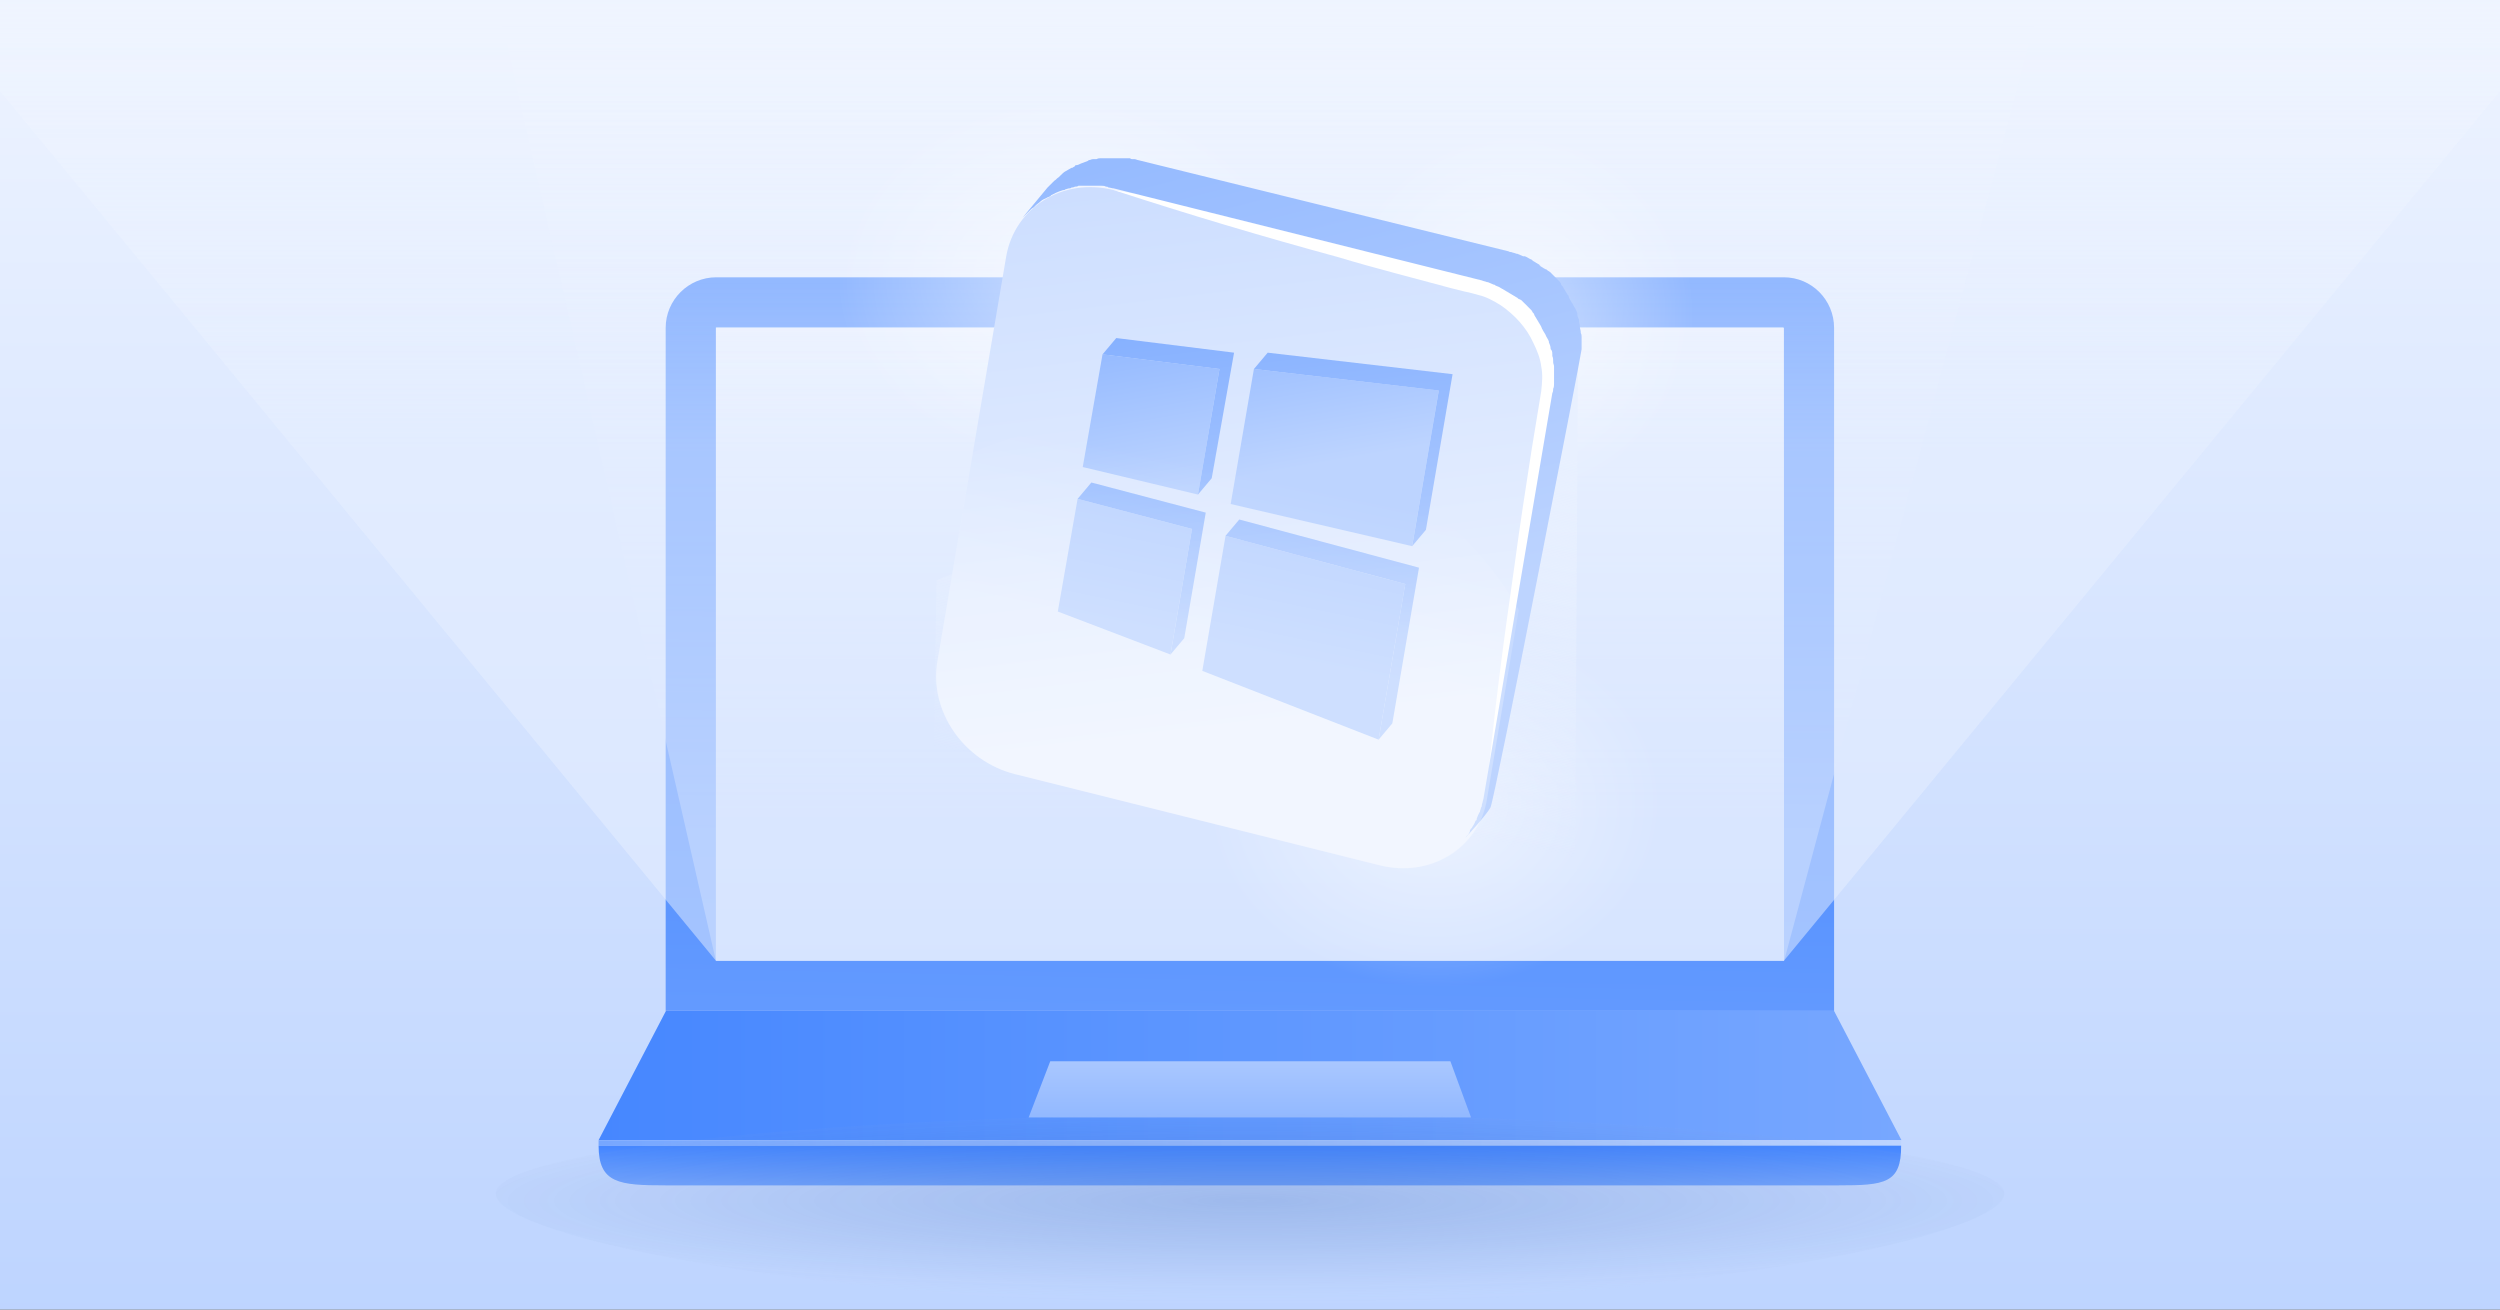 <svg fill="none" height="495" viewBox="0 0 945 495" width="945" xmlns="http://www.w3.org/2000/svg" xmlns:xlink="http://www.w3.org/1999/xlink"><rect x="0" y="0" width="945" height="495" fill="#333333" stroke="none"/><linearGradient id="lg1"><stop offset=".001" stop-color="#bdd4ff"/><stop offset=".999" stop-color="#edf3ff"/></linearGradient><linearGradient id="paint0_linear_698_2" gradientUnits="userSpaceOnUse" x1="472.5" x2="472.5" xlink:href="#lg1" y1="501.029" y2="12.269"/><linearGradient id="lg2"><stop offset="0" stop-color="#4687ff"/><stop offset="1" stop-color="#77a7ff"/></linearGradient><linearGradient id="paint1_linear_698_2" gradientUnits="userSpaceOnUse" x1="226.268" x2="718.744" xlink:href="#lg2" y1="406.542" y2="406.542"/><linearGradient id="lg3"><stop offset="0" stop-color="#77a7ff"/><stop offset="1" stop-color="#bdd4ff"/></linearGradient><linearGradient id="paint2_linear_698_2" gradientUnits="userSpaceOnUse" x1="472.44" x2="472.44" xlink:href="#lg3" y1="447.353" y2="382.949"/><linearGradient id="paint3_linear_698_2" gradientUnits="userSpaceOnUse" x1="473.253" x2="467.164" xlink:href="#lg2" y1="215.279" y2="499.436"/><linearGradient id="paint4_linear_698_2" gradientUnits="userSpaceOnUse" x1="226.267" x2="718.624" xlink:href="#lg3" y1="432.035" y2="432.035"/><linearGradient id="paint5_linear_698_2" gradientUnits="userSpaceOnUse" x1="472.446" x2="472.446" xlink:href="#lg2" y1="433.738" y2="449.531"/><linearGradient id="paint6_linear_698_2" gradientUnits="userSpaceOnUse" x1="472.469" x2="472.469" xlink:href="#lg1" y1="361.385" y2="118.893"/><linearGradient id="paint7_linear_698_2" gradientUnits="userSpaceOnUse" x1="480.917" x2="480.917" y1="-8.688" y2="313.41"><stop offset=".004" stop-color="#ffffff" stop-opacity="0"/><stop offset="1" stop-color="#d1e0ff" stop-opacity=".8"/></linearGradient><radialGradient id="paint8_radial_698_2" cx="0" cy="0" gradientTransform="matrix(358.339 0 0 38.91 472.703 453.904)" gradientUnits="userSpaceOnUse" r="1"><stop offset="0" stop-color="#305eb2" stop-opacity=".3"/><stop offset=".362" stop-color="#3260b3" stop-opacity=".191"/><stop offset=".504" stop-color="#3965b5" stop-opacity=".149"/><stop offset=".608" stop-color="#456eba" stop-opacity=".118"/><stop offset=".693" stop-color="#567cc0" stop-opacity=".092"/><stop offset=".766" stop-color="#6d8dc9" stop-opacity=".07"/><stop offset=".832" stop-color="#89a3d3" stop-opacity=".051"/><stop offset=".891" stop-color="#aabddf" stop-opacity=".033"/><stop offset=".946" stop-color="#d0daee" stop-opacity=".016"/><stop offset=".995" stop-color="#fafbfd" stop-opacity=".01"/><stop offset="1" stop-color="#ffffff" stop-opacity="0"/></radialGradient><linearGradient id="paint9_linear_698_2" gradientUnits="userSpaceOnUse" x1="472.503" x2="472.503" y1="-63.862" y2="168.978"><stop offset=".004" stop-color="#ffffff" stop-opacity="0"/><stop offset="1" stop-color="#e8f0ff"/></linearGradient><linearGradient id="lg4"><stop offset="0" stop-color="#ffffff"/><stop offset=".996" stop-color="#ffffff" stop-opacity="0"/></linearGradient><radialGradient id="paint10_radial_698_2" cx="0" cy="0" gradientTransform="matrix(86.529 0 0 69.945 542.406 303.443)" gradientUnits="userSpaceOnUse" r="1" xlink:href="#lg4"/><radialGradient id="paint11_radial_698_2" cx="0" cy="0" gradientTransform="matrix(86.529 0 0 69.945 402.645 105.826)" gradientUnits="userSpaceOnUse" r="1" xlink:href="#lg4"/><radialGradient id="paint12_radial_698_2" cx="0" cy="0" gradientTransform="matrix(67.816 0 0 69.945 572.796 118.537)" gradientUnits="userSpaceOnUse" r="1" xlink:href="#lg4"/><linearGradient id="paint13_linear_698_2" gradientUnits="userSpaceOnUse" x1="472.535" x2="497.733" y1="303.188" y2="156.48"><stop offset="0" stop-color="#e8f0ff" stop-opacity="0"/><stop offset="1" stop-color="#e8f0ff"/></linearGradient><linearGradient id="paint14_linear_698_2" gradientUnits="userSpaceOnUse" x1="443.246" x2="480.238" xlink:href="#lg1" y1="-34.354" y2="274.895"/><linearGradient id="lg5"><stop offset=".001" stop-color="#77a7ff"/><stop offset=".999" stop-color="#bdd4ff"/></linearGradient><linearGradient id="paint15_linear_698_2" gradientUnits="userSpaceOnUse" x1="438.965" x2="526.196" xlink:href="#lg5" y1="-103.06" y2="235.396"/><linearGradient id="paint16_linear_698_2" gradientUnits="userSpaceOnUse" x1="403.627" x2="420.637" xlink:href="#lg5" y1="91.037" y2="189.172"/><linearGradient id="paint17_linear_698_2" gradientUnits="userSpaceOnUse" x1="465.64" x2="482.65" xlink:href="#lg5" y1="80.289" y2="178.423"/><linearGradient id="paint18_linear_698_2" gradientUnits="userSpaceOnUse" x1="422.933" x2="439.943" xlink:href="#lg5" y1="87.69" y2="185.824"/><linearGradient id="paint19_linear_698_2" gradientUnits="userSpaceOnUse" x1="488.461" x2="505.471" xlink:href="#lg5" y1="76.333" y2="174.467"/><linearGradient id="paint20_linear_698_2" gradientUnits="userSpaceOnUse" x1="420.385" x2="438.266" xlink:href="#lg5" y1="91.464" y2="251.097"/><linearGradient id="paint21_linear_698_2" gradientUnits="userSpaceOnUse" x1="485.88" x2="503.762" xlink:href="#lg5" y1="84.127" y2="243.759"/><linearGradient id="paint22_linear_698_2" gradientUnits="userSpaceOnUse" x1="436.692" x2="454.575" xlink:href="#lg5" y1="89.636" y2="249.268"/><linearGradient id="paint23_linear_698_2" gradientUnits="userSpaceOnUse" x1="504.976" x2="522.858" xlink:href="#lg5" y1="81.988" y2="241.621"/><linearGradient id="paint24_linear_698_2" gradientUnits="userSpaceOnUse" x1="476.639" x2="463.488" y1="179.887" y2="243.251"><stop offset=".004" stop-color="#ffffff" stop-opacity="0"/><stop offset="1" stop-color="#ffffff"/></linearGradient><clipPath id="clip0_698_2"><path d="M0 0H945V495H0Z"/></clipPath><g clip-path="url(#clip0_698_2)"><path d="M945 0H0V495H945V0Z" fill="url(#paint0_linear_698_2)"/><path d="M718.746 430.97H226.266L251.736 382.11H693.266L718.746 430.97Z" fill="url(#paint1_linear_698_2)"/><path d="M548.25 401.17H472.44 396.99L388.82 422.41H472.44 556.06L548.25 401.17Z" fill="url(#paint2_linear_698_2)"/><path d="M674.295 104.82H270.725C260.275 104.82 251.625 113.35 251.625 123.92V382.11H693.285V123.92C693.275 113.35 684.745 104.82 674.295 104.82ZM674.345 363.12 270.725 363.13V123.92H674.295L674.345 363.12Z" fill="url(#paint3_linear_698_2)"/><path d="M718.626 431.01H226.266V433.05H718.626V431.01Z" fill="url(#paint4_linear_698_2)"/><path d="M694.956 448.07H251.616C234.076 448.07 226.266 447.35 226.266 433.05H718.626C718.746 447.35 712.376 448.07 694.956 448.07Z" fill="url(#paint5_linear_698_2)"/><path d="M674.172 123.8H270.602V363.13L674.342 363.12 674.172 123.8Z" fill="url(#paint6_linear_698_2)"/><path d="M270.601 363.13 176.711-48.36 785.131-51.36 674.431 363.11 270.601 363.13Z" fill="url(#paint7_linear_698_2)" opacity=".5"/><path d="M757.594 451.22C757.594 467.76 629.994 493.36 472.504 493.36 315.014 493.36 187.414 467.85 187.414 451.22 187.414 434.68 315.014 421.22 472.504 421.22 629.994 421.22 757.594 434.69 757.594 451.22Z" fill="url(#paint8_radial_698_2)" opacity=".81"/><path d="M1056.62-101.15C1056.62-101.15 674.993 362.47 674.343 363.12L270.593 363.13C270.903 363.44-111.617-101.15-111.617-101.15H1056.62V-101.15Z" fill="url(#paint9_linear_698_2)" opacity=".5"/><path d="M542.416 376.42C594.656 376.42 636.996 343.49 636.996 302.88 636.996 262.27 594.646 229.34 542.416 229.34 490.176 229.34 447.836 262.27 447.836 302.88 447.836 343.49 490.176 376.42 542.416 376.42Z" fill="url(#paint10_radial_698_2)" opacity=".5"/><path d="M402.689 178.8C454.929 178.8 497.269 145.87 497.269 105.26 497.269 64.65 454.919 31.72 402.689 31.72 350.459 31.72 308.109 64.65 308.109 105.26 308.109 145.87 350.449 178.8 402.689 178.8Z" fill="url(#paint11_radial_698_2)" opacity=".5"/><path d="M572.763 191.5C613.703 191.5 646.893 158.57 646.893 117.96 646.893 77.35 613.703 44.42 572.763 44.42 531.823 44.42 498.633 77.35 498.633 117.96 498.633 158.57 531.823 191.5 572.763 191.5Z" fill="url(#paint12_radial_698_2)" opacity=".5"/><path d="M596.536 122.9 595.176 363.07 351.586 363.16 354.016 219.26 596.536 122.9Z" fill="url(#paint13_linear_698_2)"/><path d="M558.831 106.32C578.331 111.2 591.341 130.38 588.091 148.91L562.081 302.03C558.831 320.56 540.621 331.94 521.441 327.06L383.601 292.6C364.091 287.72 351.091 268.54 354.341 250.01L380.351 96.9C383.601 78.37 401.811 66.99 420.991 71.87L558.831 106.32Z" fill="url(#paint14_linear_698_2)"/><path d="M420.992 71.86C450.252 76.74 479.182 82.91 507.792 89.09 522.092 92.02 536.402 95.59 551.032 98.84L556.562 100.14C558.512 100.47 560.142 100.79 562.092 101.44 565.992 102.42 569.892 104.37 573.472 106.64 580.622 111.19 586.472 117.69 590.052 125.17 591.672 129.07 592.982 132.97 593.632 137.2 594.282 141.43 593.952 145.98 593.302 149.88L589.402 171.66C586.472 186.29 584.202 200.59 580.952 215.22 575.102 244.15 568.922 273.09 561.772 301.69 564.372 272.11 568.272 242.85 572.502 213.59 574.452 198.96 576.732 184.33 579.002 169.7L582.582 147.92C582.912 144.67 583.232 141.74 582.582 138.49 582.262 135.56 580.952 132.31 579.652 129.71 577.052 123.86 572.502 118.98 567.302 115.41 564.702 113.78 561.772 112.16 558.852 111.51 557.552 111.19 555.602 110.54 553.652 110.21L548.452 108.91C534.152 105.01 519.842 101.43 505.862 97.21 477.232 89.42 448.942 80.97 420.992 71.86Z" fill="#ffffff"/><path d="M597.846 132.01C597.846 130.56 597.846 131.36 597.846 131.36 597.846 131.03 597.846 130.38 597.846 130.06V129.73 129.41C597.846 129.08 597.846 128.43 597.846 128.11V127.79C597.846 127.79 597.846 127.79 597.846 127.46 597.846 126.81 597.846 126.49 597.526 125.84V125.51C597.526 124.86 597.196 124.21 597.196 123.56V123.23C597.196 122.58 596.876 122.26 596.876 121.61V121.28C596.876 121.28 596.876 121.28 596.876 120.95 596.546 120.3 596.226 119.33 596.226 118.68 596.226 118.68 596.226 118.68 596.226 118.35 595.896 117.37 595.576 116.72 594.926 115.75 594.606 115.1 594.276 114.45 593.956 114.12 593.956 113.79 593.626 113.8 593.626 113.47 593.306 113.14 593.306 112.82 592.976 112.17 592.976 112.17 592.976 112.17 592.976 111.84L592.656 111.52C592.326 111.19 592.326 110.87 592.006 110.54 592.006 110.21 591.676 110.22 591.676 109.89 591.346 109.56 591.356 109.24 591.026 108.91 591.026 108.59 590.696 108.59 590.696 108.26 590.376 107.94 590.046 107.61 590.046 107.29 590.046 106.96 589.726 106.96 589.726 106.64 589.396 106.31 589.076 105.99 588.746 105.66L588.426 105.33C588.096 105.01 587.446 104.36 587.126 104.03L586.806 103.71C586.476 103.38 586.156 103.06 585.826 102.73 585.506 102.73 585.506 102.4 585.176 102.4 584.856 102.08 584.526 101.75 584.206 101.75 583.876 101.75 583.876 101.43 583.556 101.43 583.236 101.1 582.906 101.1 582.586 100.78 582.586 100.78 582.256 100.78 582.256 100.45 582.256 100.45 581.936 100.45 581.936 100.13 581.606 99.8 581.286 99.8 580.956 99.48 580.636 99.48 580.636 99.15 580.306 99.15 579.976 98.82 579.656 98.82 579.326 98.5L579.006 98.17C578.026 97.85 577.376 97.2 576.406 96.87H576.076 575.746C575.096 96.55 574.126 96.22 573.476 95.9 573.476 95.9 573.476 95.9 573.146 95.9 572.496 95.57 571.846 95.57 571.196 95.25H570.866C570.546 95.25 570.216 94.92 569.896 94.92L430.096 60.49C429.776 60.49 429.446 60.16 428.796 60.16 428.466 60.16 428.146 60.16 428.146 60.16 427.816 60.16 427.496 60.16 427.166 59.83H426.846C426.516 59.83 426.196 59.83 425.866 59.83 425.536 59.83 425.216 59.83 424.886 59.83H424.566C423.916 59.83 423.586 59.83 422.936 59.83 422.616 59.83 422.616 59.83 422.286 59.83 421.636 59.83 420.986 59.83 420.336 59.83 420.006 59.83 420.006 59.83 419.686 59.83 419.356 59.83 418.706 59.83 418.386 59.83 418.386 59.83 418.386 59.83 418.056 59.83 417.726 59.83 417.406 59.83 417.076 59.83 416.756 59.83 416.426 59.83 416.106 59.83H415.776C415.456 59.83 415.126 59.83 414.476 60.16 414.146 60.16 413.826 60.16 413.496 60.16H413.176C412.526 60.16 412.196 60.49 411.876 60.49 411.546 60.49 411.546 60.49 411.226 60.82 410.246 61.15 409.596 61.47 408.626 61.8 407.976 62.13 407.326 62.45 406.676 62.45 406.676 62.45 406.346 62.45 406.346 62.78 406.026 63.11 405.696 63.11 405.376 63.43 405.376 63.43 405.376 63.43 405.046 63.43 404.396 63.76 403.426 64.41 402.776 64.73 402.126 65.06 401.476 65.71 400.826 66.36 400.506 66.69 400.506 66.69 400.176 67.01 399.526 67.34 399.196 67.99 398.546 68.31 398.226 68.64 398.226 68.64 397.896 68.96 397.246 69.61 396.596 70.26 395.946 70.91L386.516 82.29C387.166 81.64 387.816 80.99 388.466 80.34 388.786 80.01 388.786 80.01 389.116 79.69 389.436 79.36 390.086 78.71 390.736 78.39 391.066 78.06 391.066 78.06 391.386 77.74 392.036 77.09 392.686 76.76 393.336 76.11 393.986 75.46 394.956 75.13 395.616 74.81 395.936 74.48 396.586 74.48 396.916 74.16 396.916 74.16 397.236 74.16 397.236 73.83 397.886 73.5 398.536 73.18 399.186 72.85 399.836 72.52 400.806 72.2 401.786 71.87 402.106 71.87 402.436 71.87 402.766 71.54 403.086 71.54 403.736 71.21 404.066 71.21 404.386 71.21 404.716 71.21 405.036 70.88 405.366 70.88 405.686 70.88 406.336 70.55 406.666 70.55 407.316 70.55 407.636 70.22 407.956 70.22 408.286 70.22 408.606 70.22 409.256 70.22 409.586 70.22 410.236 70.22 410.556 70.22 410.566 70.22 410.886 70.22 411.536 70.22 412.516 70.22 413.166 70.22 413.486 70.22 413.486 70.22 413.816 70.22 414.466 70.22 415.116 70.22 415.446 70.22 415.766 70.22 416.096 70.22 416.416 70.22 417.066 70.22 417.396 70.22 418.046 70.55 418.376 70.55 418.696 70.55 419.026 70.88 419.676 70.88 420.326 71.21 420.976 71.21L558.816 105.67C559.146 105.67 559.796 105.99 560.116 105.99 560.766 106.32 561.416 106.32 562.066 106.64 562.066 106.64 562.066 106.64 562.386 106.64 563.036 106.96 564.016 107.29 564.666 107.61 564.996 107.61 564.996 107.61 565.316 107.94 566.296 108.26 566.946 108.59 567.916 109.24 568.246 109.24 568.246 109.56 568.566 109.56 568.886 109.89 569.216 109.89 569.536 110.21 569.866 110.21 569.866 110.53 570.186 110.53 570.516 110.86 570.836 110.86 571.166 111.18 571.486 111.18 571.486 111.51 571.816 111.51 572.146 111.83 572.466 111.83 572.796 112.16 573.116 112.16 573.116 112.48 573.446 112.48 573.766 112.81 574.096 113.13 574.416 113.13 574.746 113.13 574.746 113.46 575.066 113.46 575.396 113.79 575.716 114.11 576.046 114.44L576.376 114.76C576.696 115.09 577.346 115.74 577.676 116.06L577.996 116.39C578.326 116.71 578.646 117.04 578.976 117.36 578.976 117.69 579.296 117.69 579.296 118.01 579.626 118.33 579.946 118.66 579.946 118.98 579.946 119.31 580.266 119.31 580.266 119.63 580.596 119.96 580.596 120.28 580.916 120.61 580.916 120.93 581.246 120.93 581.246 121.26 581.566 121.59 581.566 121.91 581.896 122.24 581.896 122.56 582.216 122.56 582.216 122.89 582.546 123.21 582.546 123.54 582.866 124.19 582.866 124.51 583.196 124.51 583.196 124.84 583.526 125.49 583.846 125.82 584.176 126.47 584.496 127.44 585.146 128.09 585.476 129.07V129.4C585.796 130.05 586.126 131.02 586.126 131.67 586.126 132 586.126 132 586.446 132.32 586.776 132.97 586.776 133.3 586.776 133.95 586.776 134.28 586.776 134.28 586.776 134.6 587.096 135.25 587.096 135.9 587.096 136.55V136.88C587.096 137.53 587.426 137.86 587.426 138.51 587.426 138.83 587.426 138.83 587.426 139.16 587.426 139.48 587.426 140.14 587.426 140.46 587.426 140.79 587.426 140.79 587.426 141.11 587.426 141.44 587.426 142.09 587.426 142.41 587.426 142.74 587.426 142.74 587.426 143.06 587.426 143.71 587.426 144.04 587.426 144.69V145.02C587.426 145.67 587.426 146.32 587.096 146.97 587.096 147.62 587.096 147.95 586.776 148.6L560.786 301.7C560.786 302.03 560.466 302.68 560.466 303 560.466 303.32 560.136 303.97 560.136 304.3 560.136 304.62 560.136 304.95 559.816 305.27 559.816 305.6 559.486 306.25 559.486 306.57 559.486 306.89 559.166 307.22 559.166 307.22 558.836 307.87 558.516 308.52 558.186 309.5 558.186 309.5 558.186 309.5 558.186 309.82 558.186 309.82 558.186 310.15 557.866 310.15 557.536 310.47 557.536 311.12 557.216 311.45 557.216 311.77 556.886 311.77 556.886 312.1 556.556 312.42 556.556 312.75 556.236 313.08 555.906 313.4 555.586 313.73 555.586 314.38 555.586 314.7 555.256 314.7 555.256 315.03 554.936 315.68 554.286 316 553.956 316.65 553.956 316.65 561.746 308.24 563.386 305.27 565.026 302.31 597.846 133.45 597.846 132.01Z" fill="url(#paint15_linear_698_2)"/><path d="M399.852 231.16 407.332 188.57 450.572 199.95 442.442 247.41 399.852 231.16Z" fill="url(#paint16_linear_698_2)"/><path d="M454.477 253.59 463.257 202.55 531.197 220.75 521.117 279.59 454.477 253.59Z" fill="url(#paint17_linear_698_2)"/><path d="M409.273 176.54 416.753 133.95 460.963 139.48 452.833 186.94 409.273 176.54Z" fill="url(#paint18_linear_698_2)"/><path d="M473.975 139.48 543.865 147.61 533.785 206.45 465.195 190.52 473.975 139.48Z" fill="url(#paint19_linear_698_2)"/><path d="M407.336 188.57 450.576 199.95 442.446 247.41 447.646 241.23 455.776 193.77 412.536 182.39 407.336 188.57Z" fill="url(#paint20_linear_698_2)"/><path d="M463.242 202.55 531.182 220.76 521.102 279.6 526.302 273.42 536.382 214.58 468.442 196.37 463.242 202.55Z" fill="url(#paint21_linear_698_2)"/><path d="M421.95 127.78 416.75 133.96 460.96 139.49 452.83 186.95 458.03 180.77 466.48 133.31 421.95 127.78Z" fill="url(#paint22_linear_698_2)"/><path d="M479.184 133.31 473.984 139.49 543.874 147.62 533.794 206.46 538.994 200.28 549.074 141.44 479.184 133.31Z" fill="url(#paint23_linear_698_2)"/><path d="M574.1 230.51C549.72 187.27 497.38 157.04 436.59 157.04 411.56 157.04 388.15 162.24 367.67 171.02L354.34 250.02C351.09 268.55 364.42 287.73 383.6 292.61L521.44 327.07C540.94 331.95 559.15 320.57 562.08 302.04L574.1 230.51Z" fill="url(#paint24_linear_698_2)" opacity=".25"/></g></svg>